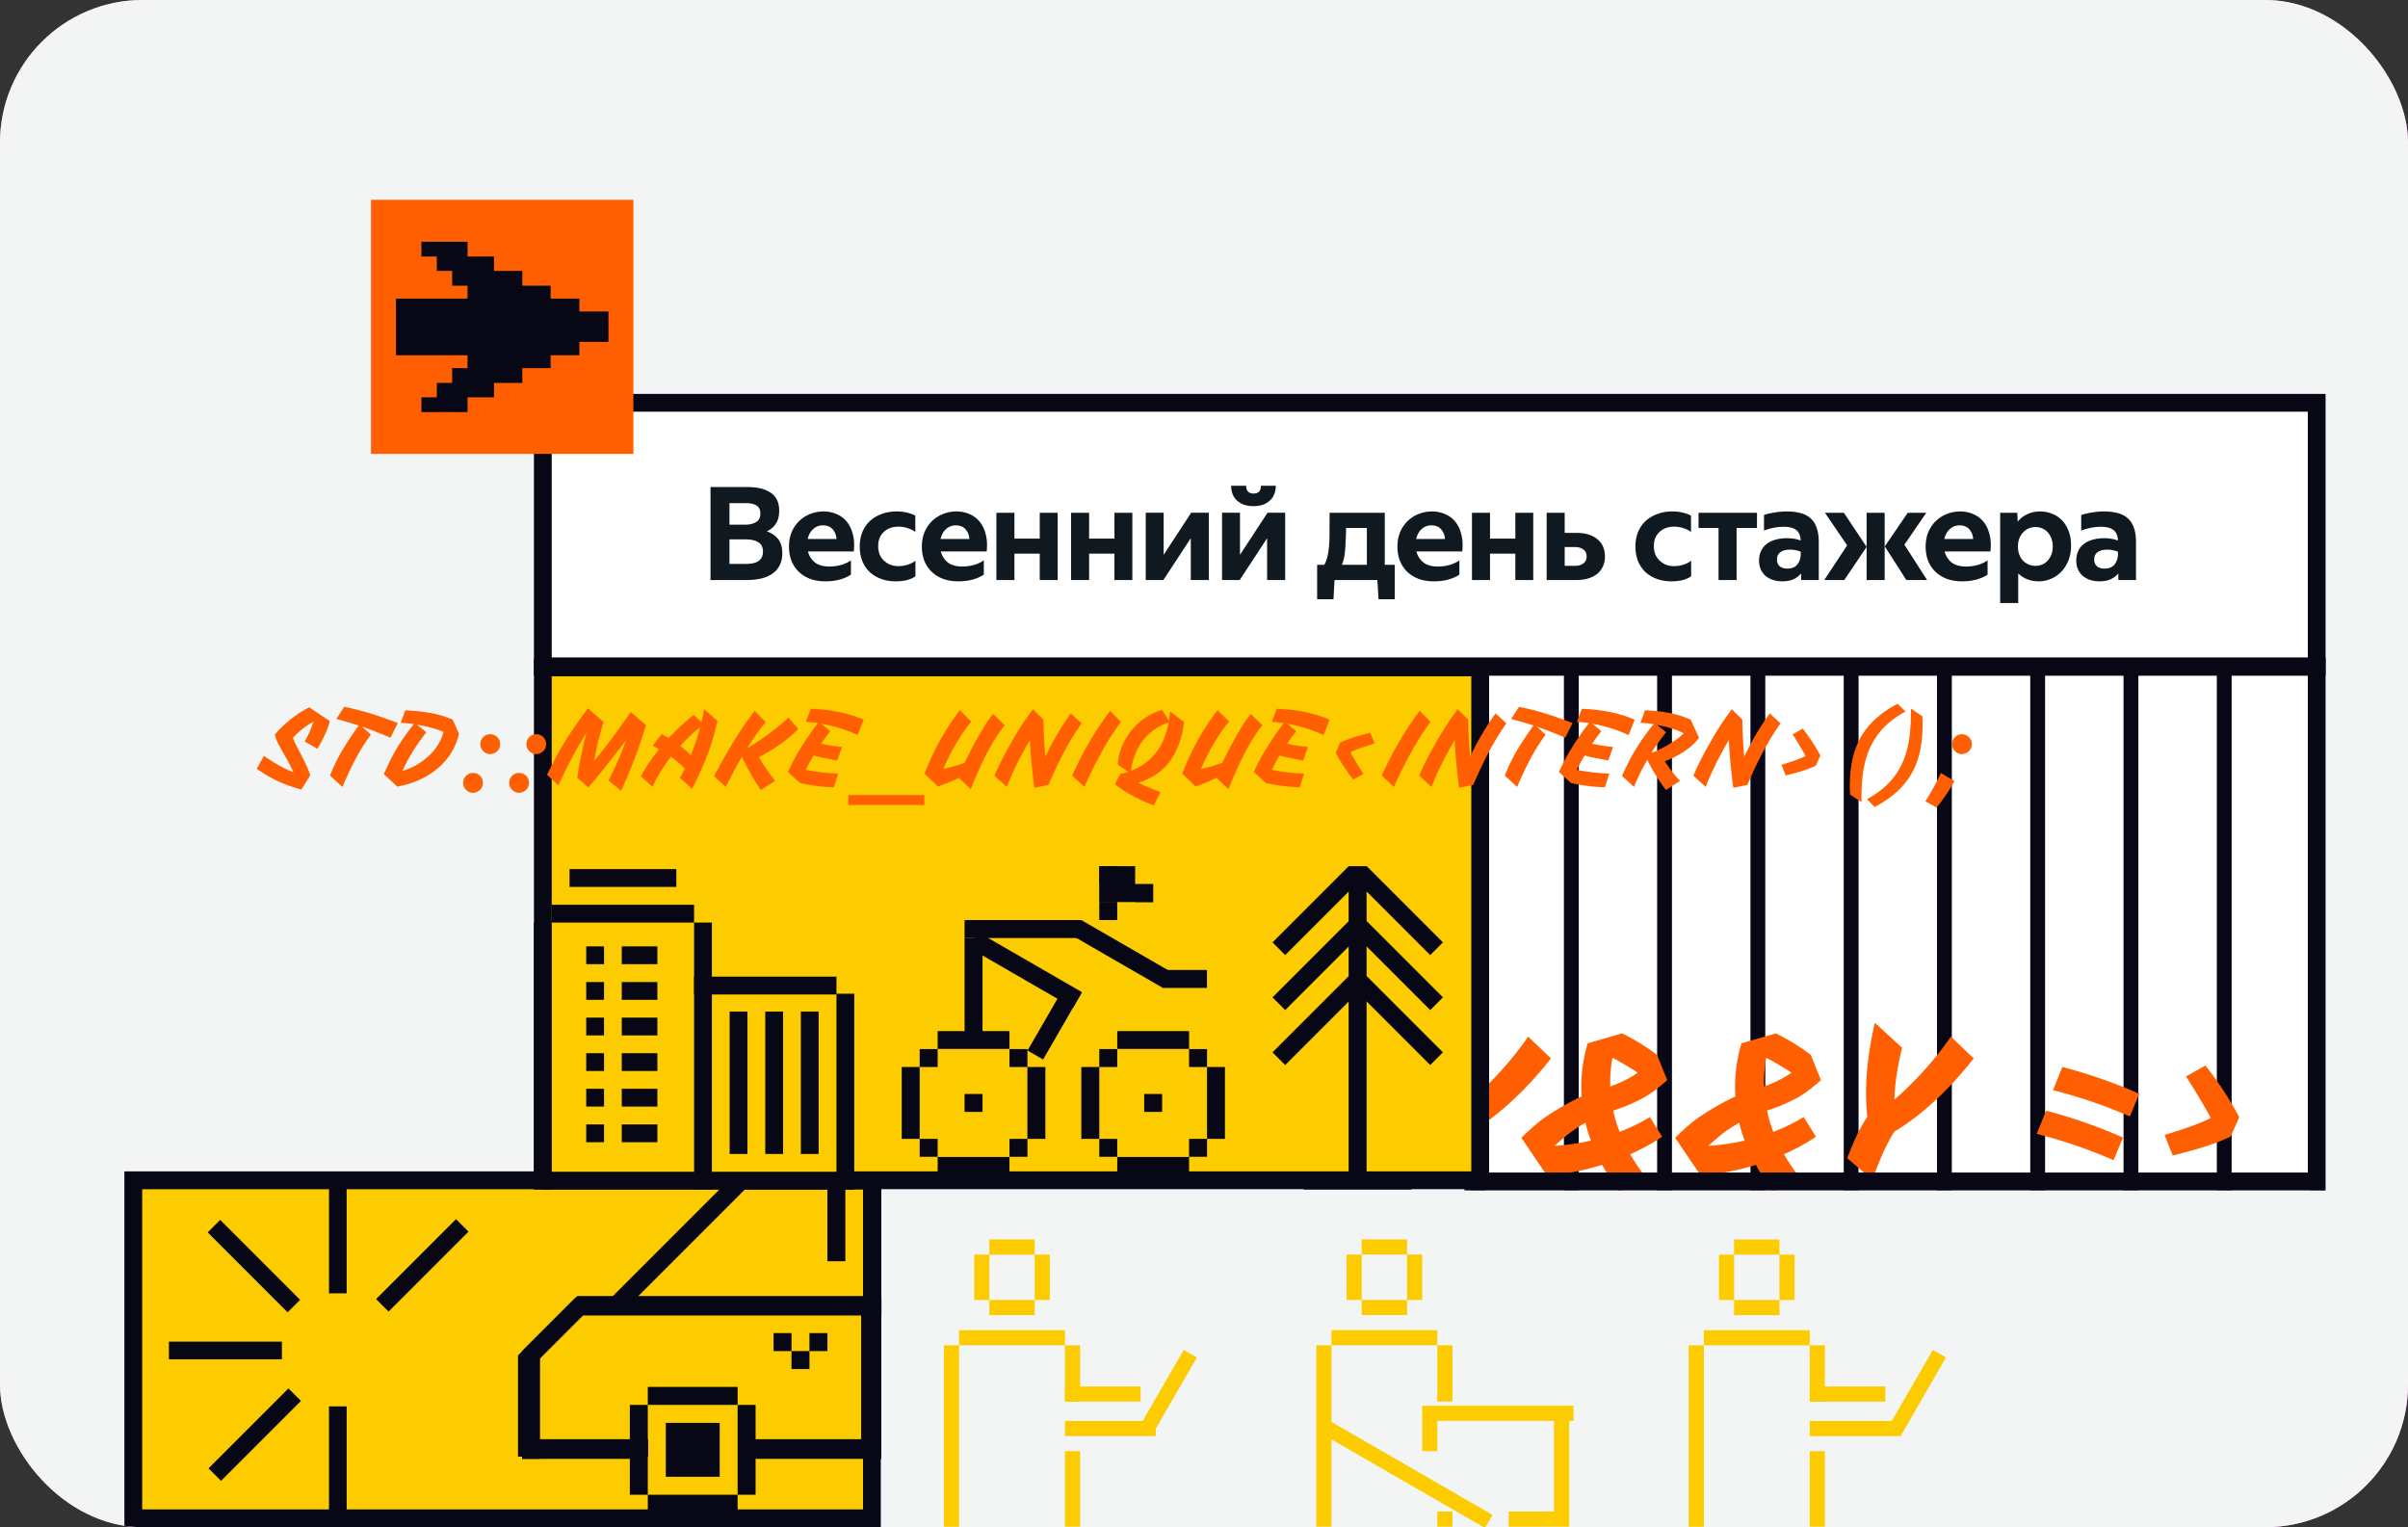 <svg xmlns="http://www.w3.org/2000/svg" width="675" height="428" fill="none"><rect width="100%" height="100%" fill="#333333" stroke="none"/><g clip-path="url(#a)"><rect width="675" height="428" fill="#FF87FF" rx="40"/><g clip-path="url(#b)"><rect width="675" height="428" fill="#F3F4F4" rx="40"/><path fill="#FCCC00" d="M37.364 330.787H244.41v94.721H37.364z"/><path stroke="#070716" stroke-width="4.989" d="M37.364 330.787H244.41v94.721H37.364z"/><path fill="#FCCC00" stroke="#070716" stroke-linecap="square" stroke-width="4.899" d="M243.85 365.672v40.122h-96.193v-24.921l15.202-15.201h80.991Z"/><path fill="#070716" d="M247.049 328.293h-5.035v80.558h5.035zM236.969 328.293h-5.035v25.174h5.035zM151.383 378.645h-5.035v30.209h5.035z"/><path fill="#070716" d="M206.721 328.293v4.984h40.371v-4.984zM146.35 403.816v5.035h30.209v-5.035zM206.768 403.816v5.035h40.279v-5.035zM161.357 363.684v4.984h85.726v-4.984z"/><path fill="#070716" d="m146.293 378.672 3.56 3.56 15.14-15.14-3.56-3.56zM171.502 363.527l3.56 3.56 35.23-35.23-3.56-3.56zM231.936 373.609h-5.035v5.035h5.035zM226.904 378.645h-5.035v5.035h5.035zM221.875 373.609h-5.035v5.035h5.035z"/><path fill="#FCCC00" d="M181.672 393.578h25.419v25.419h-25.419v-25.419Z"/><path fill="#070716" d="M211.801 393.734h-5.035v25.174h5.035zM181.592 393.734h-5.035v25.174h5.035zM201.74 398.77h-15.105v15.105h15.105z"/><path fill="#070716" d="M181.592 388.699v5.035h25.174v-5.035zM181.592 418.906v5.035h25.174v-5.035zM92.223 394.152h4.954v31.682h-4.954zM92.223 330.789h4.954v31.682h-4.954zM47.346 380.953v-4.954h31.682v4.954zM61.955 415.02l-3.503-3.503 22.403-22.402 3.503 3.503zM80.621 367.789l3.503-3.503-22.402-22.403-3.503 3.503zM127.828 341.672l3.503 3.503-22.403 22.403-3.503-3.503z"/><g clip-path="url(#c)"><path fill="#fff" d="M410.492 184.391h241.411v149.214H410.492z"/><mask id="d" width="471" height="196" x="392" y="181" maskUnits="userSpaceOnUse" style="mask-type:alpha"><path fill="#fff" stroke="#070717" stroke-width="8.315" d="M396.353 185.454h462.318v186.911H396.353z"/></mask><g stroke="#070716" stroke-width="4.158" mask="url(#d)"><path d="M414.316 128.414V1177.87M440.465 128.414V1177.87M466.598 128.414V1177.87M492.756 128.414V1177.87M518.904 128.414V1177.87M545.049 128.414V1177.87M571.191 128.414V1177.87M597.34 128.414V1177.87M623.488 128.414V1177.87M649.637 128.414V1177.87"/></g><path fill="#FF5F00" d="M365.338 324.508c9.314-9.999 18.039-18.723 26.174-26.174a422.196 422.196 0 0 1 9.124-8.269l3.364 3.878c-7.261 6.387-12.697 11.386-16.308 14.997a380.274 380.274 0 0 0-18.533 19.673l-3.821-4.105Zm47.186-16.309a97.29 97.29 0 0 0 15.853-17.678l6.386 6.102c-7.071 8.972-14.484 15.815-22.239 20.529-2.091 3.231-4.144 7.736-6.158 13.514l-7.071-6.101c1.596-3.992 2.737-6.615 3.421-7.87a89.228 89.228 0 0 1 2.224-3.763c-.874-7.603-.171-16.366 2.11-26.288l7.641 7.014c-1.293 5.056-2.015 9.903-2.167 14.541Zm44.445 15.282c1.406 2.395 2.813 4.467 4.219 6.216l-7.299 4.219a62.337 62.337 0 0 1-4.79-7.47c-4.904 1.559-10.055 2.566-15.453 3.023l-7.185-10.607c2.851-2.775 5.227-4.79 7.128-6.044a74.794 74.794 0 0 1 9.751-5.532c-.304-4.98.266-9.941 1.711-14.883l9.637-2.794a58.643 58.643 0 0 1 9.808 6.045l2.851 7.071c-2.585 2.242-4.714 3.839-6.387 4.79-2.927 1.596-5.835 2.832-8.724 3.706.342 1.863.931 3.859 1.767 5.988 3.232-1.255 6.064-2.643 8.497-4.163l3.421 5.531c-2.623 1.787-5.607 3.422-8.952 4.904Zm-4.961-27.029c-.495 2.509-.704 5.189-.628 8.04 3.004-1.064 5.57-2.357 7.698-3.877-2.623-1.711-4.98-3.099-7.07-4.163Zm-16.309 24.691c3.231-.19 6.653-.684 10.264-1.482a40.819 40.819 0 0 1-1.54-5.019c-2.357 1.369-4.219 2.643-5.588 3.821a928.736 928.736 0 0 1-3.136 2.68Zm64.371 2.338c1.407 2.395 2.814 4.467 4.22 6.216l-7.299 4.219a62.213 62.213 0 0 1-4.79-7.47c-4.904 1.559-10.055 2.566-15.453 3.023l-7.185-10.607c2.851-2.775 5.227-4.79 7.128-6.044a74.729 74.729 0 0 1 9.751-5.532c-.304-4.98.266-9.941 1.71-14.883l9.637-2.794a58.611 58.611 0 0 1 9.809 6.045l2.851 7.071c-2.585 2.242-4.714 3.839-6.387 4.79-2.927 1.596-5.835 2.832-8.725 3.706.343 1.863.932 3.859 1.768 5.988 3.232-1.255 6.064-2.643 8.497-4.163l3.421 5.531c-2.623 1.787-5.607 3.422-8.953 4.904Zm-4.961-27.029c-.494 2.509-.703 5.189-.627 8.04 3.003-1.064 5.569-2.357 7.698-3.877-2.623-1.711-4.98-3.099-7.071-4.163Zm-16.308 24.691c3.231-.19 6.652-.684 10.264-1.482a40.647 40.647 0 0 1-1.54-5.019c-2.357 1.369-4.22 2.643-5.588 3.821a1041.627 1041.627 0 0 1-3.136 2.68Zm52.225-12.944a97.29 97.29 0 0 0 15.853-17.678l6.386 6.102c-7.071 8.972-14.484 15.815-22.239 20.529-2.091 3.231-4.144 7.736-6.158 13.514l-7.071-6.101c1.596-3.992 2.737-6.615 3.421-7.87a89.228 89.228 0 0 1 2.224-3.763c-.874-7.603-.171-16.366 2.11-26.288l7.641 7.014c-1.292 5.056-2.015 9.903-2.167 14.541Zm61.455 16.936c-7.337-3.155-14.522-5.608-21.555-7.356l2.623-6.501a142.278 142.278 0 0 1 21.555 7.527l-2.623 6.33Zm4.562-12.26c-7.337-3.156-14.522-5.608-21.555-7.356l2.623-6.501a142.278 142.278 0 0 1 21.555 7.527l-2.623 6.33Zm21.177-14.256c3.764 4.79 6.919 9.618 9.466 14.484l-2.395 5.417c-3.611 1.787-9.029 3.555-16.252 5.303l-2.281-5.759c5.893-1.749 10.208-3.326 12.945-4.733a48.385 48.385 0 0 0-1.654-3.022l-1.825-3.08c-1.444-2.433-2.604-4.276-3.478-5.531l5.474-3.079Z"/></g><path stroke="#070716" stroke-width="4.989" d="M412.987 186.885h236.422V331.11H412.987z"/><path fill="#fff" d="M152.164 112.885h497.243v73.864H152.164z"/><path stroke="#070716" stroke-width="4.989" d="M152.164 112.885h497.243v73.864H152.164z"/><path fill="#FCCC00" d="M152.164 187.037h262.757v143.745H152.164z"/><path stroke="#070716" stroke-width="4.989" d="M152.164 187.037h262.757v143.745H152.164z"/><path fill="#FCCC00" d="M154.537 258.617h40.257v70.338h-40.257zM195.674 278.52h38.929v50.431h-38.929z"/><path fill="#070716" d="M149.666 258.547h4.989v74.833h-4.989zM234.475 278.496h4.989v54.878h-4.989zM189.58 243.578v4.989h-29.933v-4.989zM209.525 283.496v39.911h-4.989v-39.911zM219.506 283.496v39.911h-4.989v-39.911zM229.48 283.496v39.911h-4.989v-39.911zM169.316 265.234v4.989h-4.989v-4.989zM169.316 275.219v4.989h-4.989v-4.989zM169.316 285.191v4.989h-4.989v-4.989zM169.316 295.16v4.989h-4.989v-4.989zM169.316 305.141v4.989h-4.989v-4.989zM169.316 315.121v4.989h-4.989v-4.989zM184.273 265.234v4.989h-9.978v-4.989zM184.273 275.219v4.989h-9.978v-4.989zM184.273 285.191v4.989h-9.978v-4.989zM184.273 295.16v4.989h-9.978v-4.989zM184.273 305.141v4.989h-9.978v-4.989zM184.273 315.121v4.989h-9.978v-4.989zM194.566 253.562v4.989h-39.911v-4.989z"/><path fill="#070716" d="M239.465 328.391v4.989h-87.306v-4.989zM234.475 273.715v4.989h-39.911v-4.989z"/><path fill="#070716" d="M194.566 258.547h4.989v74.833h-4.989zM282.971 324.195v5.033h-20.132v-5.033zM282.971 288.969v5.033h-20.132v-5.033z"/><path fill="#FCCC00" fill-rule="evenodd" d="M282.971 298.994v-4.998h-20.132v4.846l-5.028-.038v20.361l5.028.038v4.991h20.132v-4.839l5.038.038v-20.361l-5.038-.038Z" clip-rule="evenodd"/><path fill="#070716" d="M257.799 319.172h-5.033V299.04h5.033zM293.031 319.172h-5.033V299.04h5.033zM262.84 319.172v5.033h-5.033v-5.033zM275.418 306.586v5.033h-5.033v-5.033zM288.008 319.172v5.033h-5.033v-5.033zM262.84 294.004v5.033h-5.033v-5.033zM288.008 294.004v5.033h-5.033v-5.033zM333.314 324.195v5.033h-20.132v-5.033zM333.314 288.969v5.033h-20.132v-5.033z"/><path fill="#FCCC00" fill-rule="evenodd" d="M333.309 298.994v-4.998h-20.132v4.846l-5.029-.038v20.361l5.029.038v4.991h20.132v-4.839l5.038.038v-20.361l-5.038-.038Z" clip-rule="evenodd"/><path fill="#070716" d="M308.143 319.172h-5.033V299.04h5.033zM343.375 319.172h-5.033V299.04h5.033zM313.184 319.172v5.033h-5.033v-5.033zM325.762 306.586v5.033h-5.033v-5.033zM338.348 319.172v5.033h-5.033v-5.033zM313.184 294.004v5.033h-5.033v-5.033zM338.348 294.004v5.033h-5.033v-5.033zM275.422 293.309h-5.033V262.88h5.033v30.429Z"/><path fill="#070716" d="M270.389 262.883v-5.033h32.715v5.033z"/><path fill="#070716" d="m271.693 265.629 2.517-4.359 29.094 16.798-2.517 4.358zM300.59 262.211l2.517-4.359 25.427 14.68-2.517 4.36z"/><path fill="#070716" d="m298.865 275.664 4.359 2.517-10.828 18.754-4.359-2.516zM313.176 242.75v5.033h-5.033v-5.033z"/><path fill="#070716" d="M318.203 242.75v5.033h-10.066v-5.033zM313.176 252.82v5.033h-5.033v-5.033zM323.23 247.785v5.033h-15.099v-5.033zM338.334 271.84v5.033h-12.381v-5.033z"/><path fill="#070716" d="M323.23 247.785v5.033h-5.033v-5.033zM383.078 328.34h-5.035v-85.589h5.035zM365.449 333.383v-5.035h30.208v5.035z"/><path fill="#070716" d="m360.262 267.668-3.56-3.56 21.36-21.36 3.56 3.56z"/><path fill="#070716" d="m400.914 267.668 3.56-3.56-21.36-21.36-3.56 3.56zM360.262 283.074l-3.56-3.56 21.36-21.36 3.56 3.56z"/><path fill="#070716" d="m400.914 283.074 3.56-3.56-21.36-21.36-3.56 3.56zM360.262 298.48l-3.56-3.56 21.36-21.36 3.56 3.56z"/><path fill="#070716" d="m400.914 298.48 3.56-3.56-21.36-21.36-3.56 3.56z"/><path fill="#FF5F00" d="M87.893 202.249c-2.118 1.128-4.038 2.633-5.76 4.514.217.692.534 1.435.95 2.227.415.772.85 1.603 1.306 2.494 1.208 2.257 2.069 4.187 2.584 5.79l-2.495 3.979c-3.702-.97-6.988-2.326-9.858-4.068a74.744 74.744 0 0 1-2.643-1.722l1.99-3.623c3.008 2.079 5.76 3.603 8.254 4.573-.475-1.168-1.187-2.573-2.138-4.216-.95-1.663-1.643-2.91-2.078-3.742a15.376 15.376 0 0 1-.98-2.524c1.227-1.524 2.791-3.029 4.692-4.513 1.742-1.366 3.405-2.425 4.988-3.178l5.731 3.831c-.376 1.683-1.237 3.771-2.583 6.265a16.28 16.28 0 0 1-.89 1.515l-3.564-2.049c.792-1.267 1.623-3.118 2.494-5.553Zm4.612 15.115c1.207-3.01 2.524-5.652 3.95-7.929a116.62 116.62 0 0 1 4.097-6.117c-2.376-.752-4.464-1.356-6.266-1.811l2.198-3.415c4.355.831 9.363 2.346 15.025 4.543l-2.049 4.098c-3.088-1.287-5.76-2.326-8.017-3.118l2.524 2.257c-2.277 3.088-4.306 6.562-6.088 10.423a104 104 0 0 0-1.9 4.246l-3.474-3.177Zm15.09-.416c1.247-2.811 2.345-5.028 3.296-6.652a58.426 58.426 0 0 1 5.137-7.364c-1.524-.218-2.762-.327-3.712-.327l1.277-3.533c2.375.099 4.662.336 6.859.712 2.198.357 4.346.99 6.444 1.901l1.752 3.979c-.95 4.019-3.059 7.344-6.325 9.977-3.009 2.415-6.652 4.019-10.928 4.811l-3.8-3.504Zm5.226-.921a17.867 17.867 0 0 0 7.156-3.979c2.198-1.979 3.643-4.286 4.336-6.919-2.119-.89-4.593-1.573-7.424-2.048l2.613 2.138c-2.771 3.503-4.998 7.106-6.681 10.808Zm17.026 3.385c0-.791.267-1.455.802-1.989.534-.535 1.188-.802 1.96-.802s1.425.267 1.959.802c.535.534.802 1.188.802 1.96 0 1.188-.564 2.039-1.692 2.553-1.109.476-2.119.278-3.029-.593-.535-.515-.802-1.159-.802-1.931Zm4.811-10.838c0-.792.267-1.455.801-1.99.535-.534 1.188-.801 1.96-.801s1.425.267 1.96.801c.534.535.802 1.188.802 1.96 0 1.188-.564 2.039-1.693 2.554-1.108.475-2.118.277-3.029-.594-.534-.515-.801-1.158-.801-1.93Zm8.093 10.838c0-.791.268-1.455.802-1.989.535-.535 1.188-.802 1.96-.802s1.425.267 1.96.802c.534.534.802 1.188.802 1.96 0 1.188-.565 2.039-1.693 2.553-1.109.476-2.118.278-3.029-.593-.534-.515-.802-1.159-.802-1.931Zm4.811-10.838c0-.792.267-1.455.802-1.99.534-.534 1.187-.801 1.959-.801s1.426.267 1.96.801c.535.535.802 1.188.802 1.96 0 1.188-.564 2.039-1.693 2.554-1.108.475-2.118.277-3.028-.594-.535-.515-.802-1.158-.802-1.93Zm27.959-1.128a367.806 367.806 0 0 1-10.571 13.243l-3.148-2.732c.891-5.364 1.762-9.571 2.614-12.62a112.972 112.972 0 0 0-5.732 10.245 175.33 175.33 0 0 0-2.167 4.513l-3.177-2.969c1.841-3.722 3.385-6.602 4.632-8.641a120.838 120.838 0 0 1 6.859-9.977l4.365 3.83c-1.168 3.761-2.039 7.394-2.613 10.898 3.148-3.821 6.563-8.384 10.245-13.689l4.246 3.652c-1.188 3.841-2.069 6.503-2.643 7.988a213.727 213.727 0 0 1-1.425 3.682c-.713 1.782-1.673 4.039-2.88 6.771l-3.534-2.881c1.643-3.326 2.801-5.84 3.474-7.542.673-1.703 1.158-2.96 1.455-3.771Zm12.58 4.632c-2.198 2.811-3.93 5.632-5.197 8.463l-3.237-2.999c1.287-2.415 2.98-4.939 5.078-7.572l-1.782-1.01 2.554-3.207 1.93 1.069c2.415-2.573 4.751-4.711 7.008-6.414l2.197 1.99c.297-1.228.535-2.435.713-3.623l3.712 3.207c-1.168 5.939-3.534 12.303-7.097 19.093l-3.385-3.088a124.367 124.367 0 0 0 1.366-2.524c-1.089-1.207-2.376-2.336-3.86-3.385Zm2.583-3.029a23.547 23.547 0 0 1 2.94 2.643c1.207-3.009 2.098-5.652 2.672-7.929-1.742 1.366-3.613 3.128-5.612 5.286Zm22.049 3.177c1.03 1.802 2.534 4.009 4.514 6.622l-3.979 2.554c-1.881-2.712-3.643-5.82-5.286-9.324-1.227 2.059-2.741 4.88-4.543 8.463l-3.266-3.029c3.028-5.761 5.869-10.551 8.522-14.372a122.585 122.585 0 0 1 2.851-3.92l3.058 3.148a71.36 71.36 0 0 0-5.196 7.394c4.573-2.792 8.443-5.672 11.61-8.641l2.762 3.207c-1.841 1.762-3.425 3.108-4.751 4.038a63.245 63.245 0 0 1-6.296 3.86Zm13.18 3.504c2.692.594 5.711.951 9.056 1.069l-1.217 3.831c-2.989-.059-6.157-.455-9.502-1.188l-3.385-3.088c1.385-3.187 3.444-6.741 6.176-10.66a42.82 42.82 0 0 1 2.257-3.029c-1.386-.218-2.524-.327-3.415-.327l1.396-3.682c5.562.178 10.501 1.188 14.817 3.029l-1.693 4.335c-2.989-1.425-6.384-2.494-10.185-3.207l2.554 2.109a37.847 37.847 0 0 0-2.583 3.504c1.959.435 3.909.742 5.849.92l-1.336 3.771c-3.029-.534-5.246-.99-6.651-1.366a46.836 46.836 0 0 0-2.138 3.979Zm33.181 7.097v2.792h-21.291v-2.792h21.291Zm9.672-4.84c-1.446.752-3.395 1.564-5.85 2.435l-3.742-3.593c2.455-6.473 5.751-12.402 9.889-17.787l3.207 3.177c-2.138 2.594-4.227 5.88-6.266 9.859a65.71 65.71 0 0 0-1.604 3.444c2.376-.534 4.375-1.128 5.999-1.781v.059c3.147-6.493 5.81-11.066 7.988-13.719l3.266 3.178c-3.088 3.721-6.266 9.69-9.532 17.905l-3.355-3.177Zm9.997-.594c1.129-2.712 2.762-5.929 4.9-9.65 1.92-3.366 3.88-6.355 5.879-8.968l2.94 2.88c.04 3.306.218 6.78.535 10.423 2.118-4.454 4.503-8.503 7.156-12.145l3.029 2.791c-3.247 4.534-6.345 10.284-9.295 17.253l-3.949.801c-.633-4.672-1.049-9.126-1.247-13.362-2.653 4.454-4.82 8.829-6.503 13.125l-3.445-3.148Zm21.783 0c2.91-6.552 6.454-12.61 10.631-18.173l3.028 3.088c-2.019 2.792-3.672 5.345-4.959 7.662-2.276 4.117-4.038 7.641-5.285 10.571l-3.415-3.148Zm18.569 1.99c1.683.811 3.752 1.682 6.207 2.613l-1.901 3.712c-3.207-1.208-5.978-2.574-8.314-4.098a58.207 58.207 0 0 1-2.584-1.812l1.544-2.91a18.312 18.312 0 0 0 2.198-.593l-2.94-2.02c.277-3.563 1.554-6.75 3.831-9.561 2.256-2.811 5.127-4.722 8.611-5.731l1.9 2.999c.119-.634.228-1.505.327-2.613l3.92 2.999c-.515 4.296-1.802 7.899-3.861 10.809-2.058 2.89-5.038 4.959-8.938 6.206Zm-2.108-3.356c5.8-2.197 9.324-6.711 10.571-13.54-2.949.989-5.335 2.652-7.156 4.988-1.801 2.336-2.94 5.187-3.415 8.552Zm23.994 1.96c-1.445.752-3.395 1.564-5.85 2.435l-3.742-3.593c2.455-6.473 5.751-12.402 9.889-17.787l3.207 3.177c-2.138 2.594-4.227 5.88-6.266 9.859a64.867 64.867 0 0 0-1.603 3.444c2.375-.534 4.375-1.128 5.998-1.781v.059c3.147-6.493 5.81-11.066 7.988-13.719l3.266 3.178c-3.088 3.721-6.266 9.69-9.532 17.905l-3.355-3.177Zm15.521-2.257c2.692.594 5.711.951 9.056 1.069l-1.217 3.831c-2.989-.059-6.157-.455-9.502-1.188l-3.386-3.088c1.386-3.187 3.445-6.741 6.177-10.66a42.82 42.82 0 0 1 2.257-3.029c-1.386-.218-2.524-.327-3.415-.327l1.395-3.682c5.563.178 10.502 1.188 14.818 3.029l-1.693 4.335c-2.989-1.425-6.384-2.494-10.185-3.207l2.554 2.109a37.847 37.847 0 0 0-2.583 3.504c1.959.435 3.909.742 5.849.92l-1.336 3.771c-3.029-.534-5.246-.99-6.651-1.366a46.836 46.836 0 0 0-2.138 3.979Zm22.817 2.762c-1.959-2.494-3.603-5.009-4.929-7.542l1.247-2.821c1.881-.931 4.702-1.851 8.463-2.762l1.188 2.999c-3.068.911-5.315 1.732-6.741 2.465.258.514.545 1.039.861 1.574l.951 1.603c.752 1.267 1.356 2.227 1.811 2.88l-2.851 1.604Zm7.999-1.099c2.91-6.552 6.454-12.61 10.631-18.173l3.029 3.088c-2.019 2.792-3.672 5.345-4.959 7.662-2.277 4.117-4.039 7.641-5.286 10.571l-3.415-3.148Zm10.493 0c1.128-2.712 2.761-5.929 4.899-9.65 1.921-3.366 3.88-6.355 5.88-8.968l2.94 2.88c.039 3.306.217 6.78.534 10.423 2.118-4.454 4.504-8.503 7.157-12.145l3.028 2.791c-3.246 4.534-6.344 10.284-9.294 17.253l-3.949.801c-.634-4.672-1.05-9.126-1.248-13.362-2.652 4.454-4.82 8.829-6.503 13.125l-3.444-3.148Zm23.98-.029c1.207-3.01 2.524-5.652 3.949-7.929a116.43 116.43 0 0 1 4.098-6.117c-2.375-.752-4.464-1.356-6.265-1.811l2.197-3.415c4.355.831 9.364 2.346 15.025 4.543l-2.049 4.098c-3.088-1.287-5.76-2.326-8.017-3.118l2.524 2.257c-2.277 3.088-4.306 6.562-6.087 10.423a103.151 103.151 0 0 0-1.901 4.246l-3.474-3.177Zm20.227-1.634c2.692.594 5.711.951 9.057 1.069l-1.218 3.831c-2.989-.059-6.156-.455-9.502-1.188l-3.385-3.088c1.386-3.187 3.444-6.741 6.176-10.66a43.13 43.13 0 0 1 2.257-3.029c-1.386-.218-2.524-.327-3.415-.327l1.396-3.682c5.563.178 10.502 1.188 14.817 3.029l-1.692 4.335c-2.989-1.425-6.385-2.494-10.185-3.207l2.553 2.109a37.847 37.847 0 0 0-2.583 3.504c1.96.435 3.91.742 5.85.92l-1.337 3.771c-3.028-.534-5.246-.99-6.651-1.366a47.121 47.121 0 0 0-2.138 3.979Zm24.629-2.375c1.188 1.9 2.613 3.731 4.276 5.493l-3.949 2.554c-1.822-2.356-3.574-5.167-5.256-8.433a62.654 62.654 0 0 0-3.712 7.572l-3.355-3.088c1.326-2.93 2.514-5.256 3.563-6.979 1.702-2.83 3.474-5.335 5.315-7.512-1.366-.238-2.603-.357-3.712-.357l1.277-3.533c3.722.119 6.959.604 9.71 1.455 1.03.317 2.069.703 3.118 1.158l2.316 5.107c-2.019 2.673-5.216 4.86-9.591 6.563Zm-3.741-2.376c2.692-1.029 5.087-2.326 7.186-3.89a13.585 13.585 0 0 0 1.841-1.574c-1.881-.989-4.375-1.781-7.483-2.375l2.553 2.079c-1.583 2.019-2.949 3.939-4.097 5.76Zm11.751 6.414c1.128-2.712 2.761-5.929 4.899-9.65 1.921-3.366 3.88-6.355 5.88-8.968l2.94 2.88c.039 3.306.217 6.78.534 10.423 2.118-4.454 4.504-8.503 7.156-12.145l3.029 2.791c-3.246 4.534-6.345 10.284-9.294 17.253l-3.95.801c-.633-4.672-1.049-9.126-1.247-13.362-2.652 4.454-4.82 8.829-6.503 13.125l-3.444-3.148Zm30.661-13.184c1.96 2.494 3.603 5.008 4.929 7.542l-1.247 2.821c-1.881.931-4.701 1.851-8.463 2.762l-1.188-2.999c3.069-.911 5.316-1.732 6.741-2.465a24.927 24.927 0 0 0-.861-1.574l-.95-1.603c-.753-1.267-1.356-2.227-1.812-2.881l2.851-1.603Zm13.255 18.44c-.297-6.038.505-11.007 2.405-14.906 2.118-4.316 5.771-7.82 10.957-10.512l2.168 2.167c-2.435 1.347-4.454 2.841-6.058 4.484-3.108 3.187-5.038 7.325-5.79 12.413-.356 2.533-.515 5.374-.475 8.522l-3.207-2.168Zm20.271-21.914c.297 6.038-.505 11.006-2.405 14.906-2.118 4.316-5.771 7.82-10.957 10.512l-2.168-2.168c2.435-1.346 4.454-2.84 6.058-4.483 3.108-3.188 5.038-7.325 5.79-12.413.356-2.534.515-5.374.475-8.522l3.207 2.168Zm8.334 7.839c0-.792.268-1.455.802-1.99.535-.534 1.188-.801 1.96-.801s1.425.267 1.96.801c.534.535.801 1.188.801 1.96 0 1.188-.564 2.039-1.692 2.554-1.109.475-2.118.277-3.029-.594-.534-.515-.802-1.158-.802-1.93Zm-7.483 16.005c1.98-3.187 3.415-5.84 4.306-7.958l3.86 2.287a53.503 53.503 0 0 1-5.018 7.394l-3.148-1.723Z"/><path fill="#FCCC00" d="M368.984 377.027h4.241v50.852h-4.241zM402.908 377.027h4.241v15.764h-4.241zM377.467 351.598h4.241v12.713h-4.241zM394.422 351.598h4.241v12.713h-4.241zM394.422 347.359v4.238H381.7v-4.238zM394.422 364.312v4.238H381.7v-4.238z"/><path fill="#FCCC00" d="m370.6 401.879 2.12-3.67 45.667 26.347-2.12 3.67zM402.908 423.633h4.241v4.238h-4.241zM398.668 393.973h4.241v12.713h-4.241zM435.621 398.219h4.241v25.426h-4.241zM441.08 393.973v4.238h-38.166v-4.238z"/><path fill="#FCCC00" d="M439.867 423.633v4.238h-16.963v-4.238zM402.908 372.785v4.238h-29.685v-4.238zM473.375 377.047h4.241v50.852h-4.241zM507.299 377.047h4.241v15.764h-4.241zM481.857 351.617h4.241v12.713h-4.241zM498.812 351.617h4.241v12.713h-4.241zM498.812 347.379v4.238H486.09v-4.238zM498.812 364.332v4.238H486.09v-4.238zM507.299 406.699h4.241v21.188h-4.241z"/><path fill="#FCCC00" d="M528.506 388.574v4.238h-21.203v-4.238zM532.746 398.238v4.238h-25.444v-4.238z"/><path fill="#FCCC00" d="m541.816 378.316 3.673 2.119-12.723 22.02-3.672-2.119zM507.299 372.805v4.238h-29.685v-4.238zM264.604 377.039h4.241v50.852h-4.241zM298.527 377.039h4.241v15.764h-4.241zM273.086 351.609h4.241v12.713h-4.241zM290.041 351.609h4.241v12.713h-4.241zM290.041 347.371v4.238h-12.722v-4.238zM290.041 364.324v4.238h-12.722v-4.238zM298.527 406.691h4.241v21.188h-4.241z"/><path fill="#FCCC00" d="M319.734 388.566v4.238h-21.203v-4.238zM323.975 398.23v4.238h-25.444v-4.238z"/><path fill="#FCCC00" d="m331.832 378.309 3.673 2.119-12.723 22.02-3.672-2.119zM298.527 372.797v4.238h-29.685v-4.238z"/><path fill="#101820" d="M588.928 147.634c-.994 0-1.953.097-2.875.291-.922.195-1.807.449-2.656.765v-4.368a19.319 19.319 0 0 1 2.984-.691 19.936 19.936 0 0 1 3.421-.291c1.48 0 2.778.158 3.894.473 1.116.291 2.05.788 2.802 1.492.752.679 1.311 1.565 1.674 2.657.389 1.092.583 2.426.583 4.003v10.591h-4.913a6.641 6.641 0 0 1-.037-.801V160.7c-.558.679-1.274 1.225-2.147 1.637-.873.389-1.929.583-3.166.583-.946 0-1.82-.134-2.621-.401a6.415 6.415 0 0 1-2.038-1.128 5.228 5.228 0 0 1-1.346-1.82c-.316-.727-.473-1.54-.473-2.438 0-1.068.194-1.989.582-2.766a5.299 5.299 0 0 1 1.601-1.965c.704-.534 1.529-.922 2.475-1.165.946-.267 1.99-.4 3.13-.4.801 0 1.528.061 2.184.182a9.059 9.059 0 0 1 1.71.473c-.073-1.407-.509-2.402-1.31-2.984-.777-.583-1.929-.874-3.458-.874Zm1.019 11.719c1.238 0 2.16-.376 2.766-1.128.607-.752.935-1.662.983-2.73v-.873a9.402 9.402 0 0 0-1.31-.4 7.368 7.368 0 0 0-1.711-.182c-1.116 0-2.001.23-2.656.691-.655.461-.983 1.165-.983 2.111 0 .776.255 1.395.764 1.856.534.437 1.25.655 2.147.655ZM565.482 143.704l.109 2.511a7.153 7.153 0 0 1 2.693-2.111c1.092-.509 2.293-.764 3.603-.764 1.14 0 2.232.206 3.275.619a7.621 7.621 0 0 1 2.766 1.783c.801.8 1.432 1.795 1.893 2.984.485 1.189.728 2.56.728 4.113 0 1.649-.267 3.105-.801 4.367-.51 1.237-1.189 2.28-2.038 3.13a8.603 8.603 0 0 1-2.912 1.929 8.5 8.5 0 0 1-3.239.655c-1.213 0-2.305-.194-3.275-.583a7.787 7.787 0 0 1-2.548-1.637v8.297h-5.058v-25.293h4.804Zm9.935 9.426c0-.849-.133-1.614-.4-2.293s-.619-1.25-1.056-1.711a4.43 4.43 0 0 0-1.528-1.055 4.77 4.77 0 0 0-1.856-.364c-.631 0-1.25.121-1.856.364a4.574 4.574 0 0 0-1.565 1.092c-.461.461-.825 1.031-1.092 1.71-.267.655-.4 1.42-.4 2.293 0 .874.133 1.65.4 2.329.267.68.631 1.25 1.092 1.711.461.437.982.776 1.565 1.019a4.787 4.787 0 0 0 1.856.364c.655 0 1.274-.122 1.856-.364a4.433 4.433 0 0 0 1.528-1.056 5.796 5.796 0 0 0 1.056-1.71c.267-.679.4-1.456.4-2.329ZM550.018 162.92c-1.602 0-3.033-.231-4.295-.692-1.261-.485-2.329-1.152-3.202-2.002a8.878 8.878 0 0 1-2.038-3.057c-.461-1.213-.692-2.535-.692-3.966 0-1.529.255-2.9.764-4.113.534-1.213 1.238-2.244 2.111-3.093a9.588 9.588 0 0 1 3.094-1.966 10.271 10.271 0 0 1 3.748-.691c1.335 0 2.56.255 3.676.764a7.138 7.138 0 0 1 2.839 2.147c.776.947 1.334 2.123 1.674 3.531.364 1.382.449 2.972.254 4.767h-12.847a5.69 5.69 0 0 0 1.929 3.057c.995.777 2.366 1.165 4.113 1.165 1.067 0 2.147-.146 3.239-.437 1.092-.315 2.014-.752 2.766-1.31v4.003c-.777.558-1.796 1.019-3.057 1.383-1.262.34-2.621.51-4.076.51Zm-.692-15.686c-1.092 0-2.014.352-2.766 1.055-.752.68-1.261 1.602-1.528 2.766h8.079c-.073-1.092-.437-2.001-1.092-2.729-.655-.728-1.553-1.092-2.693-1.092Z"/><path fill="#101820" d="m534.376 162.555-6.042-9.426 6.442-9.426h5.204l-6.15 8.953 6.369 9.899h-5.823Zm-16.596-9.717-6.223-9.135h5.313l6.369 9.572-6.259 9.28h-5.605l6.405-9.717Zm10.518-9.135v18.852h-5.059v-18.852h5.059ZM500.007 147.634c-.995 0-1.954.097-2.876.291a18.72 18.72 0 0 0-2.656.765v-4.368a19.319 19.319 0 0 1 2.984-.691 19.936 19.936 0 0 1 3.421-.291c1.48 0 2.778.158 3.894.473 1.116.291 2.05.788 2.802 1.492.753.679 1.311 1.565 1.675 2.657.388 1.092.582 2.426.582 4.003v10.591h-4.913a6.641 6.641 0 0 1-.037-.801V160.7c-.558.679-1.273 1.225-2.147 1.637-.873.389-1.929.583-3.166.583-.946 0-1.82-.134-2.62-.401a6.409 6.409 0 0 1-2.039-1.128 5.228 5.228 0 0 1-1.346-1.82c-.315-.727-.473-1.54-.473-2.438 0-1.068.194-1.989.582-2.766a5.299 5.299 0 0 1 1.601-1.965c.704-.534 1.529-.922 2.475-1.165.946-.267 1.99-.4 3.13-.4.801 0 1.529.061 2.184.182a9.059 9.059 0 0 1 1.71.473c-.073-1.407-.509-2.402-1.31-2.984-.776-.583-1.929-.874-3.457-.874Zm1.019 11.719c1.237 0 2.159-.376 2.766-1.128.606-.752.934-1.662.982-2.73v-.873a9.402 9.402 0 0 0-1.31-.4 7.368 7.368 0 0 0-1.711-.182c-1.116 0-2.001.23-2.656.691-.655.461-.983 1.165-.983 2.111 0 .776.255 1.395.764 1.856.534.437 1.25.655 2.148.655ZM492.506 143.703v4.258h-5.714v14.594h-5.058v-14.594h-5.605v-4.258h16.377ZM468.519 162.92c-1.505 0-2.876-.231-4.113-.692-1.237-.461-2.305-1.104-3.203-1.929a8.906 8.906 0 0 1-2.038-3.057c-.485-1.213-.727-2.572-.727-4.076 0-1.48.242-2.826.727-4.04.51-1.213 1.213-2.244 2.111-3.093.922-.849 2.014-1.504 3.276-1.965 1.261-.486 2.669-.728 4.221-.728 1.092 0 2.075.109 2.948.327.898.219 1.662.498 2.293.837v4.586a6.609 6.609 0 0 0-2.184-1.092 8.108 8.108 0 0 0-2.511-.4c-1.698 0-3.081.497-4.149 1.492-1.043.995-1.565 2.305-1.565 3.931 0 .849.134 1.625.401 2.329a5.223 5.223 0 0 0 1.201 1.747 5.965 5.965 0 0 0 1.783 1.164 6.413 6.413 0 0 0 2.293.401c.825 0 1.65-.122 2.475-.364a7.482 7.482 0 0 0 2.292-1.129v4.331c-.582.437-1.358.789-2.329 1.056-.97.242-2.038.364-3.202.364ZM438.608 149.344h3.311c2.451 0 4.392.582 5.823 1.747 1.432 1.165 2.148 2.79 2.148 4.877 0 1.043-.195 1.977-.583 2.802a5.765 5.765 0 0 1-1.601 2.075c-.704.558-1.553.982-2.548 1.273-.97.291-2.05.437-3.239.437h-8.37v-18.852h5.059v5.641Zm2.765 9.244c1.044 0 1.869-.23 2.475-.691.607-.461.91-1.116.91-1.966 0-.849-.303-1.492-.91-1.928-.606-.461-1.419-.692-2.438-.692h-2.802v5.277h2.765ZM417.674 150.945h7.097v-7.242h5.022v18.852h-5.022v-7.388h-7.097v7.388h-5.059v-18.852h5.059v7.242ZM401.955 162.92c-1.601 0-3.033-.231-4.294-.692-1.262-.485-2.33-1.152-3.203-2.002a8.892 8.892 0 0 1-2.038-3.057c-.461-1.213-.691-2.535-.691-3.966 0-1.529.254-2.9.764-4.113.534-1.213 1.237-2.244 2.111-3.093a9.573 9.573 0 0 1 3.093-1.966 10.277 10.277 0 0 1 3.749-.691c1.334 0 2.559.255 3.675.764a7.124 7.124 0 0 1 2.839 2.147c.776.947 1.335 2.123 1.674 3.531.364 1.382.449 2.972.255 4.767h-12.847a5.679 5.679 0 0 0 1.929 3.057c.995.777 2.365 1.165 4.112 1.165 1.068 0 2.148-.146 3.239-.437 1.092-.315 2.014-.752 2.766-1.31v4.003c-.776.558-1.795 1.019-3.057 1.383-1.261.34-2.62.51-4.076.51Zm-.691-15.686c-1.092 0-2.014.352-2.766 1.055-.752.68-1.262 1.602-1.529 2.766h8.08c-.073-1.092-.437-2.001-1.092-2.729-.655-.728-1.553-1.092-2.693-1.092ZM369.213 167.941v-9.644h2.002c.461-.776.8-1.759 1.019-2.948.266-1.359.412-2.984.436-4.877.025-1.892.037-4.149.037-6.769h15.467v14.594h2.802v9.644h-4.549l-.327-5.386h-12.01l-.292 5.386h-4.585Zm7.715-12.556c-.169 1.117-.424 2.087-.764 2.912h6.988v-10.336h-5.823a98.388 98.388 0 0 1-.146 4.149 38.73 38.73 0 0 1-.255 3.275ZM351.408 141.847c-1.067 0-2.002-.146-2.802-.437-.777-.316-1.432-.728-1.965-1.237a5.16 5.16 0 0 1-1.165-1.784 6.862 6.862 0 0 1-.364-2.256h4.222c0 .776.182 1.334.546 1.674.388.34.897.509 1.528.509s1.128-.169 1.492-.509c.364-.34.546-.898.546-1.674h4.185c0 .8-.133 1.553-.4 2.256a4.559 4.559 0 0 1-1.165 1.784c-.509.509-1.152.921-1.928 1.237-.777.291-1.687.437-2.73.437Zm-3.821 13.647 7.715-11.791h4.95v18.852h-5.059v-11.719l-7.679 11.719h-4.95v-18.852h5.023v11.791ZM326.192 155.495l7.716-11.792h4.949v18.852h-5.058v-11.719l-7.68 11.719h-4.949v-18.852h5.022v11.792ZM305.295 150.945h7.097v-7.242h5.022v18.852h-5.022v-7.388h-7.097v7.388h-5.059v-18.852h5.059v7.242ZM284.361 150.945h7.097v-7.242h5.023v18.852h-5.023v-7.388h-7.097v7.388h-5.058v-18.852h5.058v7.242ZM268.643 162.92c-1.602 0-3.033-.231-4.295-.692-1.261-.485-2.329-1.152-3.202-2.002a8.895 8.895 0 0 1-2.039-3.057c-.46-1.213-.691-2.535-.691-3.966 0-1.529.255-2.9.764-4.113.534-1.213 1.238-2.244 2.111-3.093a9.588 9.588 0 0 1 3.094-1.966 10.271 10.271 0 0 1 3.748-.691c1.335 0 2.56.255 3.676.764a7.138 7.138 0 0 1 2.839 2.147c.776.947 1.334 2.123 1.674 3.531.364 1.382.449 2.972.254 4.767h-12.847a5.69 5.69 0 0 0 1.929 3.057c.995.777 2.366 1.165 4.113 1.165 1.067 0 2.147-.146 3.239-.437 1.092-.315 2.014-.752 2.766-1.31v4.003c-.777.558-1.796 1.019-3.057 1.383-1.262.34-2.621.51-4.076.51Zm-.692-15.686c-1.092 0-2.014.352-2.766 1.055-.752.68-1.261 1.602-1.528 2.766h8.079c-.073-1.092-.437-2.001-1.092-2.729-.655-.728-1.553-1.092-2.693-1.092ZM251.081 162.92c-1.504 0-2.875-.231-4.112-.692-1.238-.461-2.305-1.104-3.203-1.929a8.878 8.878 0 0 1-2.038-3.057c-.485-1.213-.728-2.572-.728-4.076 0-1.48.243-2.826.728-4.04.509-1.213 1.213-2.244 2.111-3.093.922-.849 2.013-1.504 3.275-1.965 1.262-.486 2.669-.728 4.222-.728 1.092 0 2.074.109 2.948.327.897.219 1.662.498 2.292.837v4.586a6.594 6.594 0 0 0-2.183-1.092 8.108 8.108 0 0 0-2.511-.4c-1.699 0-3.082.497-4.149 1.492-1.043.995-1.565 2.305-1.565 3.931 0 .849.133 1.625.4 2.329a5.238 5.238 0 0 0 1.201 1.747 5.97 5.97 0 0 0 1.784 1.164 6.404 6.404 0 0 0 2.292.401c.825 0 1.65-.122 2.475-.364a7.487 7.487 0 0 0 2.293-1.129v4.331c-.582.437-1.359.789-2.329 1.056-.971.242-2.038.364-3.203.364ZM231.395 162.92c-1.602 0-3.033-.231-4.295-.692-1.262-.485-2.329-1.152-3.203-2.002a8.906 8.906 0 0 1-2.038-3.057c-.461-1.213-.691-2.535-.691-3.966 0-1.529.255-2.9.764-4.113.534-1.213 1.238-2.244 2.111-3.093a9.588 9.588 0 0 1 3.094-1.966 10.271 10.271 0 0 1 3.748-.691c1.335 0 2.56.255 3.676.764a7.138 7.138 0 0 1 2.839 2.147c.776.947 1.334 2.123 1.674 3.531.364 1.382.448 2.972.254 4.767h-12.847a5.69 5.69 0 0 0 1.929 3.057c.995.777 2.366 1.165 4.113 1.165 1.067 0 2.147-.146 3.239-.437 1.092-.315 2.014-.752 2.766-1.31v4.003c-.777.558-1.796 1.019-3.057 1.383-1.262.34-2.621.51-4.076.51Zm-.692-15.686c-1.092 0-2.014.352-2.766 1.055-.752.68-1.261 1.602-1.528 2.766h8.079c-.073-1.092-.437-2.001-1.092-2.729-.655-.728-1.553-1.092-2.693-1.092ZM209.538 136.496c2.79 0 4.962.534 6.515 1.601 1.577 1.068 2.365 2.742 2.365 5.023 0 1.504-.315 2.729-.946 3.675-.607.922-1.456 1.626-2.548 2.111 1.408.486 2.487 1.226 3.239 2.22.753.995 1.129 2.293 1.129 3.894 0 1.359-.255 2.512-.765 3.458a6.172 6.172 0 0 1-2.074 2.329c-.873.607-1.929 1.055-3.166 1.347-1.213.266-2.536.4-3.967.4h-10.154v-26.058h10.372Zm-.546 21.545c.704 0 1.347-.048 1.929-.145.607-.122 1.128-.316 1.565-.583a2.832 2.832 0 0 0 1.019-1.055c.243-.437.364-.995.364-1.674 0-1.238-.437-2.111-1.31-2.621-.849-.533-2.05-.8-3.603-.8h-4.477v6.878h4.513Zm-.254-10.991c1.334 0 2.402-.242 3.202-.728.801-.485 1.201-1.298 1.201-2.438 0-1.043-.364-1.783-1.092-2.22-.703-.437-1.686-.655-2.948-.655h-4.622v6.041h4.259Z"/><path fill="#FF5F00" d="M104 56h73.546v71.205H104z"/><path fill="#070716" fill-rule="evenodd" d="M126.755 67.754h4.308v4.142h7.413v4.029h7.936v4.134h7.935v3.622h8.055v3.625h8.165v8.509h-8.165v3.736h-8.055v3.625h-7.935v4.143h-7.936v4.026h-7.413v4.137h-4.312v-.002h-4.308v-8.167h4.308v-4.137h4.307v-3.625h-20.064v-15.87h20.064v-3.622h-4.307v-4.138h-4.308v-8.167H126.755Zm-8.629 0h4.312v4.139h-4.312v-4.14Zm4.312 43.589h-4.312v4.139h4.312v-4.139Z" clip-rule="evenodd"/></g></g><defs><clipPath id="a"><rect width="675" height="428" fill="#fff" rx="40"/></clipPath><clipPath id="b"><rect width="675" height="428" fill="#fff" rx="40"/></clipPath><clipPath id="c"><path fill="#fff" d="M410.492 184.391h241.411v149.214H410.492z"/></clipPath></defs></svg>